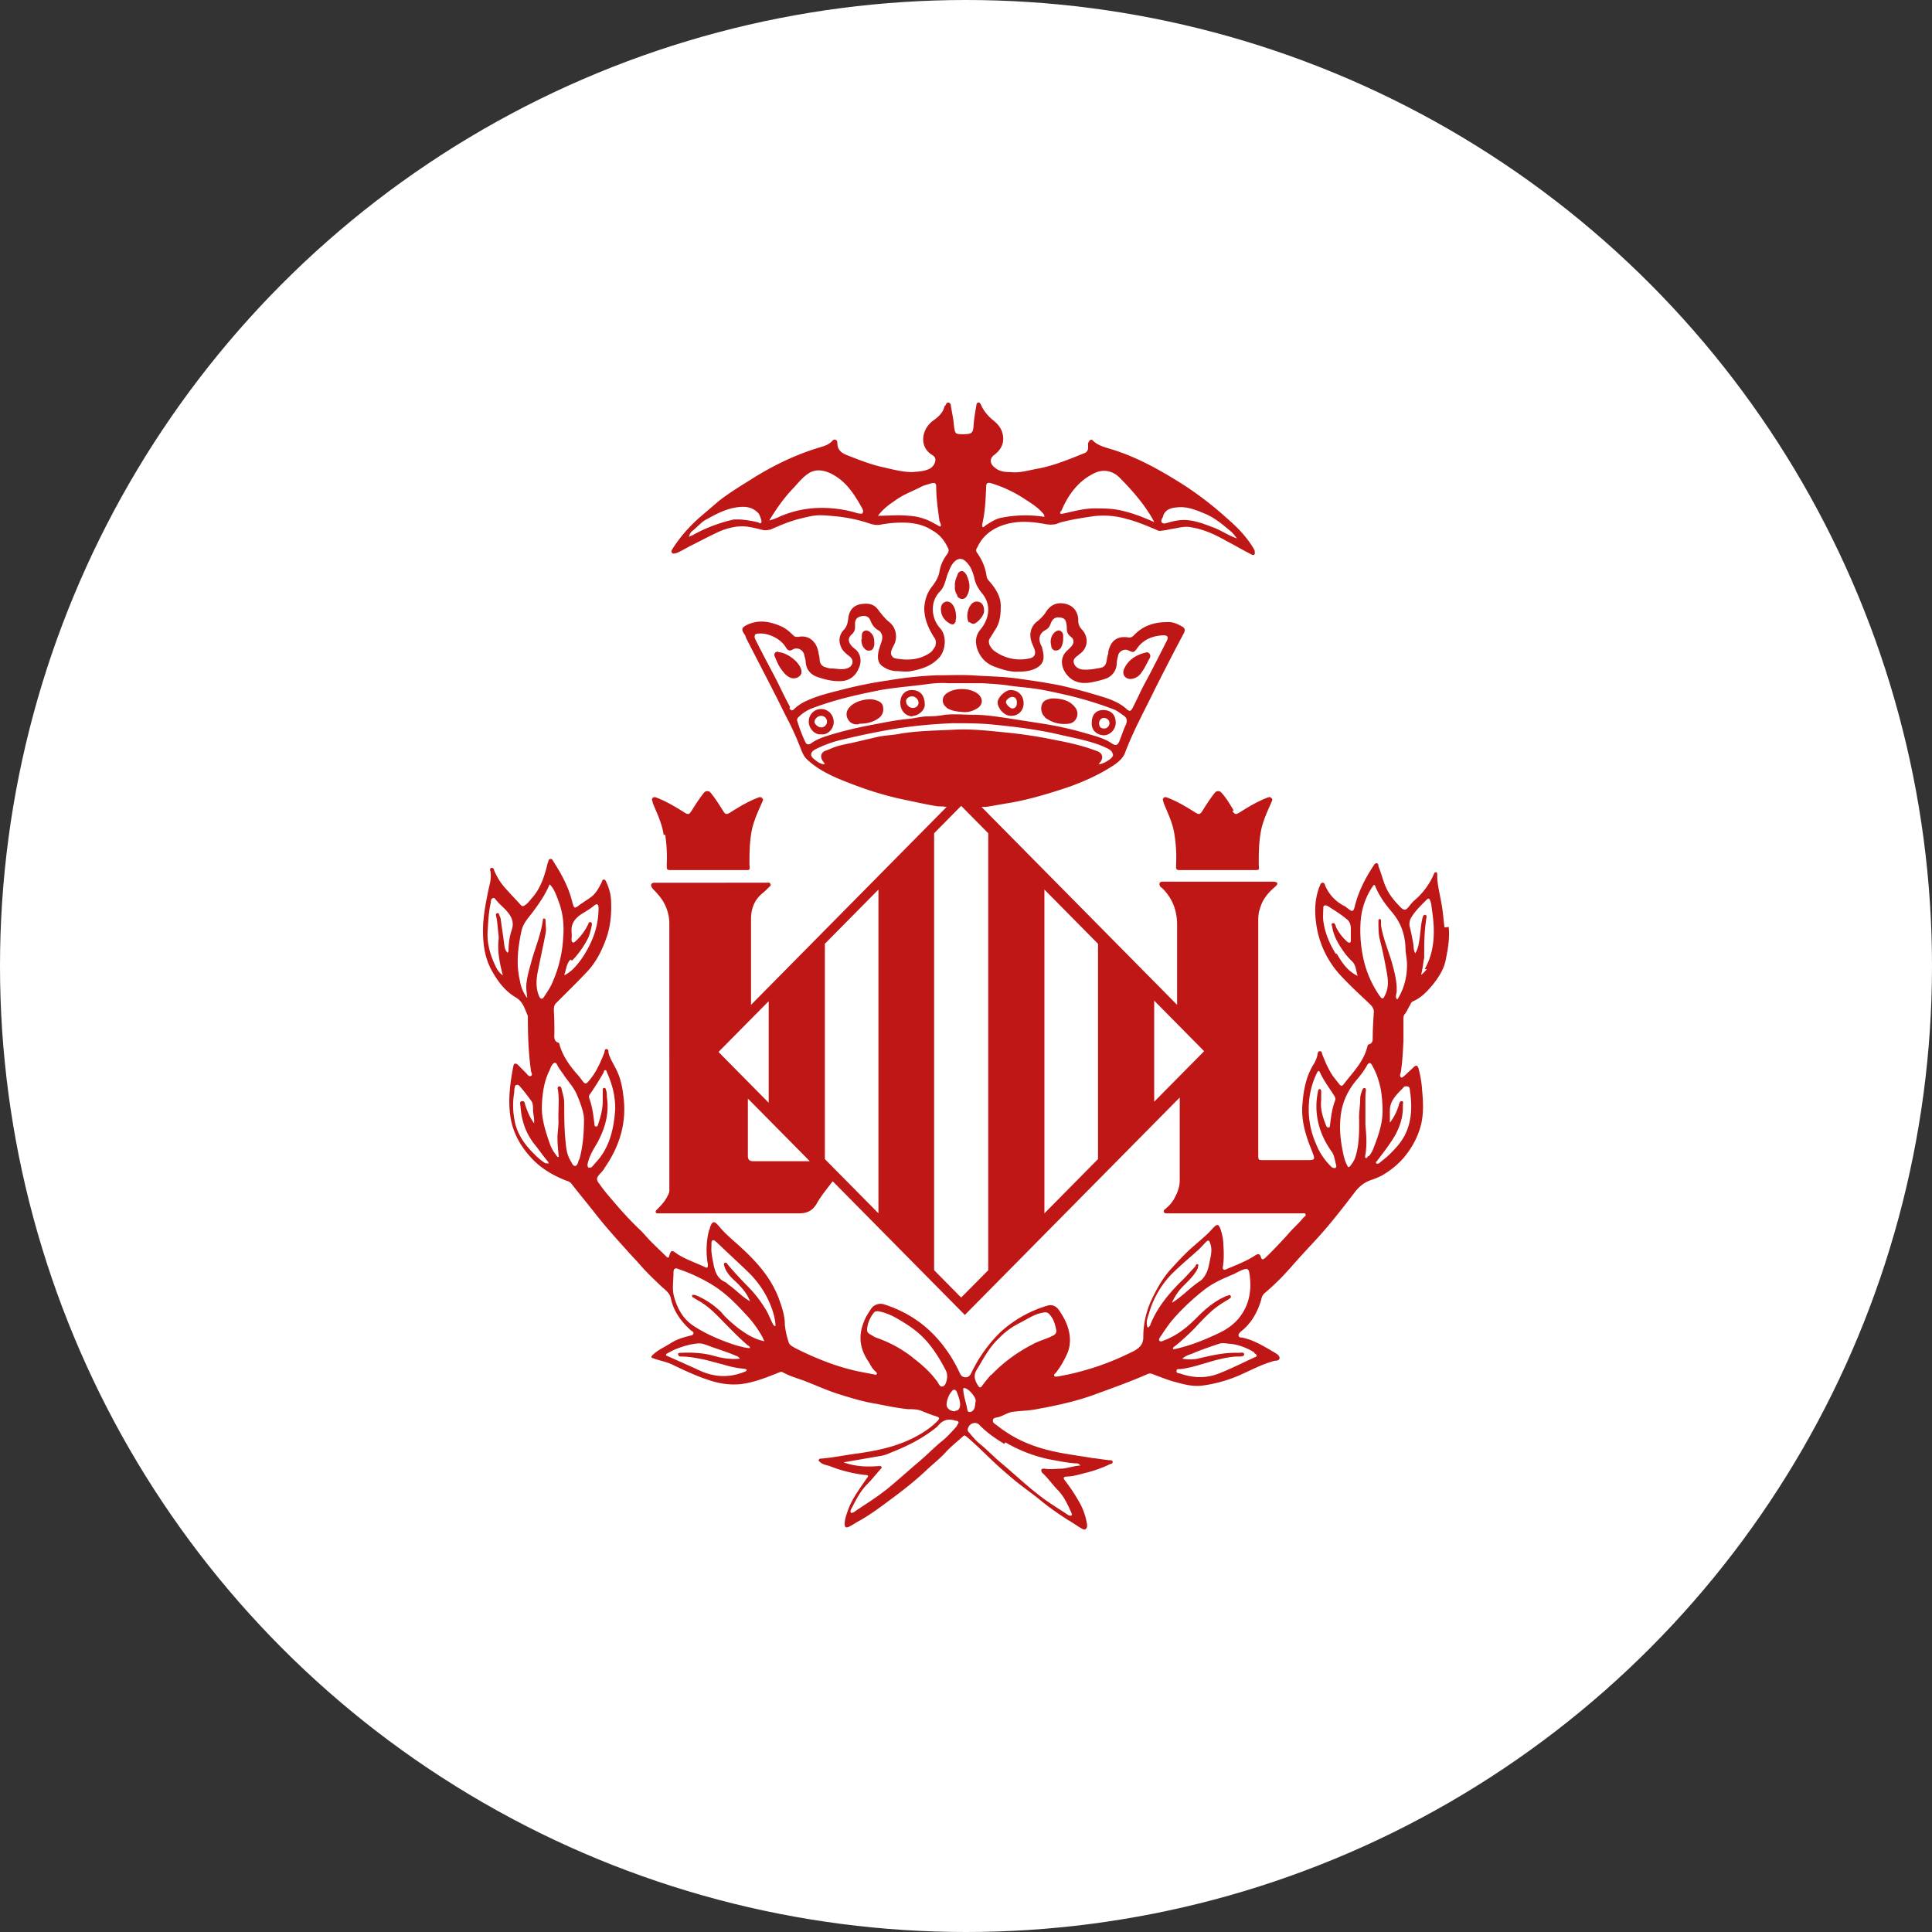 <svg width="96" height="96" viewBox="0 0 96 96" xmlns="http://www.w3.org/2000/svg">
    <rect x="0" y="0" width="96" height="96" fill="#333333" stroke="none"/>
    <g fill="none" fill-rule="evenodd">
        <circle stroke="#FFF" stroke-width="3" fill="#FFF" cx="48" cy="48" r="46.5"/>
        <g fill="#BF1616" fill-rule="nonzero">
            <path d="M71.777 46.085c-.052-.392-.078-.81-.155-1.203-.078-.47-.207-.915-.207-1.386 0-.053 0-.157-.052-.157-.077 0-.103.052-.13.13a3.52 3.52 0 0 1-.904 1.23c-.13.105-.233.235-.336.366-.13.157-.207.183-.362.053-.284-.288-.543-.576-.724-.942-.18-.366-.258-.759-.413-1.125 0-.052 0-.157-.104-.157-.077 0-.103.078-.129.105-.414.627-.75 1.281-.93 1.988-.078.34-.13.34-.388.13-.026 0-.052-.052-.104-.078a2.034 2.034 0 0 1-1.008-1.072c0-.053-.052-.105-.103-.105-.078 0-.104.052-.13.105 0 .052-.051.104-.051.13-.207.576-.233 1.151-.155 1.727a4.702 4.702 0 0 0 1.292 2.72c.44.471.93.916 1.396 1.36.13.131.207.262.181.445-.026.419-.052.837-.052 1.256 0 .13-.026.235-.18.288-.078 0-.078.104-.104.183-.207.732-.724 1.23-1.163 1.805-.052.078-.13.104-.207 0l-.31-.393c-.233-.34-.388-.706-.543-1.098-.026-.053 0-.157-.13-.157-.077 0-.103.104-.103.157-.026.157-.103.34-.18.47-.389.602-.518 1.308-.57 1.989-.077.81.156 1.569.466 2.328.18.47.18.47-.31.47h-2.068c-.285 0-.285 0-.285-.287V45.824c0-.21 0-.445.078-.654.129-.471.387-.785.75-1.099.077-.078.154-.13.103-.21 0-.025-.13-.051-.207-.051h-5.48c-.156 0-.181.104-.13.209 0 .026.052.078.104.104.517.497.75 1.125.75 1.832v3.976l-9.72-9.836h.232c.465-.078.905-.157 1.37-.235.957-.183 1.887-.471 2.818-.785.776-.288 1.525-.628 2.223-1.099.207-.157.388-.314.491-.575.414-1.099.983-2.12 1.5-3.192.465-.915.93-1.83 1.421-2.746.078-.157.052-.262-.103-.34-.233-.131-.465-.236-.75-.21-.62 0-1.189.183-1.628.654-.078.079-.155.131-.285.105-.542-.079-.853.157-.982.68a.94.94 0 0 1-.052.262c-.051.235-.025.523-.362.575-.284.052-.568.105-.853.079-.18 0-.387-.131-.439-.288-.078-.21.052-.314.207-.419l.051-.052c.414-.262.517-.837.104-1.256a.598.598 0 0 1-.155-.418c0-.393-.207-.706-.569-.811-.414-.13-.775 0-1.008.34-.104.183-.259.34-.44.497a.837.837 0 0 0-.362.706c0 .21.078.393.156.576.155.314.077.523-.207.575-.62.131-1.215 0-1.732-.366-.207-.157-.362-.445-.233-.628.104-.157.207-.34.31-.497.207-.34.233-.732.233-1.125 0-.418-.207-.784-.465-1.098-.078-.105-.207-.21-.233-.34a2.563 2.563 0 0 0-.465-1.177c-.078-.105-.078-.184 0-.288.284-.628.801-.968 1.422-1.151.646-.183 1.318-.13 1.99 0 .155.026.31.026.465 0 .104-.026.207-.079.31-.105.518-.13 1.009-.21 1.552-.288a4.078 4.078 0 0 1 1.68.131c.517.131 1.008.34 1.5.55a.303.303 0 0 0 .258.026c.155 0 .31-.053.49-.079.337-.052.647-.157.983-.078.62.104 1.19.366 1.732.68.414.21.802.445 1.215.654.052.026.13.078.181 0 .026-.052 0-.13 0-.183 0-.026-.052-.079-.052-.105-.361-.602-.827-1.072-1.344-1.517a16.742 16.742 0 0 0-2.145-1.648c-1.112-.706-2.275-1.36-3.542-1.753-.336-.104-.698-.183-.956-.444-.078-.079-.156-.027-.207.078-.052.079-.026.183-.026.262 0 .13-.052.235-.181.287-.207.079-.388.157-.595.236-.594.235-1.189.445-1.81.55-.413.078-.826.208-1.266.156-.284 0-.569-.026-.801-.235-.233-.183-.259-.445 0-.628.336-.262.49-.576.413-.994-.051-.288-.232-.523-.465-.706-.258-.21-.491-.471-.62-.785-.026-.052-.078-.131-.13-.105-.077 0-.103.105-.103.157-.052.314-.103.602-.13.916-.025.444-.077.497-.516.497-.388 0-.414 0-.466-.445-.025-.34-.103-.654-.155-.994 0-.052-.026-.105-.103-.13-.052 0-.103 0-.13.078 0 .026-.051.078-.077.104-.077.34-.336.55-.594.733-.57.444-.673 1.308 0 1.7.129.079.155.183.129.314a.551.551 0 0 1-.362.392c-.259.105-.517.105-.776.131-.49 0-.956-.13-1.421-.235-.62-.131-1.215-.367-1.81-.602-.284-.105-.491-.262-.491-.602 0-.183-.155-.235-.259-.104-.206.209-.44.261-.698.34-1.111.34-2.145.837-3.128 1.439-.62.392-1.24.758-1.81 1.203l-1.007.863c-.491.445-.931.942-1.293 1.517-.026.053-.103.131 0 .21.052.052.13 0 .181 0 .284-.105.543-.288.827-.419.466-.235.905-.47 1.37-.68.336-.13.698-.236 1.086-.236.336 0 .698.105 1.034.184.13.026.259 0 .388-.027.465-.209.905-.392 1.396-.523.336-.078.698-.183 1.034-.183.258 0 .517.026.801.052a7.64 7.64 0 0 1 1.706.367c.156.052.336.078.492.052a5.58 5.58 0 0 1 1.137-.105c.543 0 1.034.105 1.474.393.361.209.594.497.775.89.052.104 0 .208-.052.287a1.954 1.954 0 0 0-.387.89c-.052.26-.181.47-.336.68-.259.313-.388.68-.414 1.098 0 .55.207 1.02.491 1.465.103.13.103.288.052.445-.078.13-.155.261-.285.34-.517.34-1.085.366-1.68.261a.28.28 0 0 1-.207-.392c.026-.105.078-.183.13-.288.18-.366.103-.837-.207-1.098-.233-.184-.414-.419-.595-.654-.232-.314-.543-.314-.879-.262-.362.078-.543.314-.594.68-.026.21-.052.419-.233.602-.258.287-.258.628-.078.941.078.131.207.236.337.34.103.079.206.184.18.34-.025.158-.129.236-.284.288-.258.079-.517 0-.775 0-.13 0-.233-.052-.336-.078-.13-.052-.207-.157-.233-.314 0-.105-.026-.235-.052-.34-.077-.602-.491-.942-1.008-.837-.13 0-.18 0-.258-.079-.181-.183-.362-.34-.595-.444-.543-.236-1.06-.34-1.629-.105-.336.157-.387.235-.18.523.051.079.051.157.103.236.44.863.905 1.752 1.344 2.615.233.445.44.89.672 1.335.259.497.491 1.02.698 1.57.078.182.155.34.31.47.543.497 1.215.81 1.887 1.072.983.393 1.965.707 3 .916.516.105 1.059.235 1.602.314.052 0 .258 0 .414.026l-9.72 9.836v-4.264c0-.497.155-.942.568-1.282.13-.105.233-.21.336-.314.052-.052.104-.078.052-.157-.026-.078-.103-.052-.155-.052H32.535c-.18 0-.232.105-.13.261.079.105.182.184.26.288.387.419.594.942.594 1.491V59.14a.446.446 0 0 1-.078.261c-.129.288-.336.497-.542.706-.026.027-.078.079-.052.131 0 .053.077.053.13.053h6.979c.413 0 .672-.131.879-.471.18-.34.543-.785.801-1.125l6.566 6.644L58.62 54.535v4.133c0 .209-.052.392-.13.601-.18.393-.284.55-.594.811-.13.079-.052.21.026.21h6.773c.077 0 .155-.027.18.052.026.078-.051.104-.103.157-.258.314-.543.55-.801.863-.362.392-.724.785-1.112 1.151-.103.078-.155.105-.207-.052-.051-.157-.129-.183-.284-.079-.44.288-.93.471-1.422.68-.155.079-.207 0-.18-.13.051-.34.051-.68.025-1.02 0-.288-.052-.576-.155-.864-.078-.21-.155-.235-.31-.078-.155.157-.285.314-.44.444-.258.236-.543.471-.801.707-.31.287-.62.627-.93.967-.414.471-.699.995-.957 1.544a4.357 4.357 0 0 0-.388 1.805c0 .366-.18.523-.44.68-.775.392-1.602.732-2.455.968-.44.13-.905.235-1.37.314-.052 0-.13.026-.155-.026-.026-.053 0-.105.051-.131.233-.288.414-.602.569-.942.103-.21.155-.445.155-.706 0-.55-.233-1.047-.543-1.491-.129-.183-.31-.288-.543-.236a5.972 5.972 0 0 0-2.378 1.334 7.15 7.15 0 0 0-1.422 1.988c-.077.157-.155.288-.387.236-.104-.026-.156-.105-.207-.21a6.877 6.877 0 0 0-1.06-1.647c-.724-.837-1.629-1.413-2.689-1.753a.572.572 0 0 0-.646.21c-.13.209-.284.418-.362.653-.284.68-.207 1.308.181 1.91.13.183.207.418.414.575.026.026.077.079.026.131-.026.052-.078 0-.13 0-.258-.052-.542-.105-.801-.157-1.086-.235-2.12-.654-3.102-1.15-.13-.08-.284-.132-.336-.315a4.37 4.37 0 0 1-.181-.837c0-.392-.103-.758-.233-1.125-.362-1.098-1.085-1.935-1.913-2.694-.387-.366-.801-.68-1.137-1.099-.233-.261-.31-.261-.44.079 0 .052-.025.104-.051.157a4.05 4.05 0 0 0-.052 1.674c0 .13 0 .21-.155.13-.491-.235-1.008-.392-1.448-.706-.18-.13-.232-.13-.31.131-.026.105-.052.157-.155.053-.259-.262-.517-.497-.776-.76-.206-.208-.387-.444-.594-.627-.491-.47-.957-.994-1.396-1.517a8.495 8.495 0 0 1-.595-.759c-.103-.13-.103-.235 0-.366.104-.13.233-.235.31-.392.724-1.047 1.086-2.198.931-3.48-.052-.444-.13-.915-.336-1.333-.13-.288-.336-.576-.414-.89 0-.078 0-.183-.103-.183s-.077.105-.103.183c-.207.523-.44 1.046-.828 1.465-.077.078-.129.078-.206 0-.104-.13-.207-.288-.336-.419-.362-.418-.698-.889-.853-1.438 0-.026-.026-.105-.052-.105-.259-.078-.207-.314-.207-.497 0-.366 0-.706-.026-1.072 0-.131 0-.262.078-.367.517-.523 1.034-1.02 1.525-1.543.491-.497.801-1.125 1.034-1.805.18-.55.233-1.15.207-1.726 0-.34-.104-.68-.233-.968-.026-.053-.052-.131-.13-.131-.077 0-.077.078-.103.13-.155.315-.31.602-.594.785l-.465.314c-.31.236-.31.236-.414-.157-.181-.706-.517-1.334-.905-1.935-.052-.079-.077-.183-.18-.157-.104 0-.078.13-.13.209-.155.654-.362 1.282-.801 1.753-.104.13-.207.261-.337.34-.077.052-.129.052-.18 0-.233-.262-.466-.497-.698-.759a3.129 3.129 0 0 1-.647-.994c0-.052-.051-.13-.129-.105-.078 0-.078.105-.052.157.052.288 0 .55-.077.837-.13.628-.259 1.256-.285 1.884-.025.81.052 1.596.492 2.328.284.497.646.942 1.137 1.23.362.209.44.575.595.915 0 .916.025 1.805.155 2.72 0 .079.103.21 0 .262-.104.052-.181-.078-.259-.157l-.388-.392c-.129-.105-.206-.079-.232.078-.155.811-.259 1.596-.155 2.407.103.81.465 1.49 1.008 2.093.491.549 1.111.915 1.784 1.177.103.026.206.078.258.157.388.497.801.994 1.19 1.49.49.628 1.033 1.23 1.576 1.832.207.235.414.444.62.68.337.392.724.759 1.112 1.125.181.157.388.314.44.575.129.628.517 1.151.982 1.57.052.052.18.078.13.183-.027.078-.13.078-.208.104-.336.079-.646.184-.93.367-.285.183-.595.314-.853.549-.13.13-.13.157.051.21.285.104.595.156.88.287.646.314 1.318.628 2.016.837.543.157 1.085.21 1.654.105.543-.105 1.086-.314 1.603-.523.077-.027.155-.079.233-.027.336.184.697.288 1.06.419.542.21 1.06.445 1.602.628.672.209 1.319.418 2.016.523.518.105 1.035.21 1.552.262.206 0 .439 0 .646.078.258.105.517.21.775.288.155.052.13.104.052.209-.388.392-.853.68-1.344.916-.827.392-1.706.575-2.611.706-.62.078-1.241.21-1.861.261-.052 0-.078 0-.104.079 0 .052.026.052.052.078.13.131.31.157.491.21a6.944 6.944 0 0 0 1.758.444c.052 0 .13 0 .155.053 0 .052-.052.078-.078.13-.336.497-.697.968-.904 1.518-.078.235-.181.47-.181.732 0 .183.077.21.232.13.207-.104.388-.235.595-.34.62-.365 1.19-.81 1.758-1.229.517-.392 1.034-.81 1.5-1.255.31-.288.645-.55.93-.863.258-.288.569-.524.853-.785.077-.079.103-.053.18 0 .44.366.854.785 1.268 1.177.387.366.775.706 1.189 1.046.387.314.801.602 1.189.916.44.366.93.706 1.422 1.02.232.13.44.288.672.419.051.026.129.078.207 0 .051-.053.051-.105.051-.184a3.201 3.201 0 0 0-.413-1.177 9.177 9.177 0 0 0-.698-1.046c-.078-.105-.078-.157.077-.183.285 0 .569-.079.853-.157a6.322 6.322 0 0 0 1.345-.471c.051 0 .129-.052.103-.105 0-.078-.078-.078-.155-.078-.285-.026-.543-.079-.827-.105-.75-.13-1.474-.209-2.198-.392-.956-.236-1.81-.628-2.559-1.23-.103-.078-.233-.13-.207-.261 0-.13.181-.13.285-.157.258-.079.465-.236.723-.262.388-.052.776-.052 1.164-.13 1.008-.184 1.99-.393 2.973-.76.853-.313 1.732-.627 2.559-.993a.282.282 0 0 1 .207 0c.336.13.672.261 1.008.366.49.13.982.288 1.525.21a6.954 6.954 0 0 0 1.784-.498c.594-.261 1.163-.575 1.783-.732.078 0 .207 0 .233-.13 0-.105-.103-.184-.18-.236-.544-.314-1.06-.654-1.681-.785-.078 0-.155 0-.181-.105 0-.078.052-.13.103-.183.543-.418.853-.994 1.034-1.622a.486.486 0 0 1 .181-.314c.181-.156.362-.313.517-.47.285-.262.543-.55.802-.837.387-.445.801-.89 1.215-1.335.698-.758 1.344-1.595 1.964-2.406.233-.288.491-.471.827-.576.156-.052.337-.13.492-.209.49-.288.93-.654 1.266-1.125.31-.418.543-.89.672-1.412.13-.55.104-1.125.052-1.674a5.415 5.415 0 0 0-.18-1.1c-.053-.156-.104-.182-.233-.078-.13.131-.285.262-.414.393-.078.052-.155.157-.207.13-.103-.052-.052-.183-.026-.261.078-.523.104-1.02.13-1.543v-1.073c0-.104 0-.21.077-.288.103-.13.155-.287.259-.444.025-.079.077-.157.155-.183.413-.184.698-.497.982-.837.31-.393.569-.811.646-1.308.104-.497.181-1.02.13-1.544l-.207.026zM57.79 25.655c.104-.34.388-.418.698-.444.466-.053.88.104 1.319.288.543.209.956.575 1.396.941.103.105.18.21.258.314-.388-.13-.724-.366-1.111-.523-.491-.183-.983-.392-1.526-.392-.258 0-.517.052-.775.13-.103.027-.233.079-.31 0-.078-.078 0-.209.051-.287v-.027zm-5.066-.235c.336-.81.827-1.491 1.602-1.883.44-.236.931-.183 1.319.209.62.628 1.189 1.282 1.628 2.04 0 .026.052.079.078.157-.646-.288-1.267-.523-1.913-.628-.336-.052-.698-.052-1.06-.052-.543 0-1.06.157-1.577.262-.155.026-.129-.026-.103-.131l.026.026zm-3.93.68c.155-.628.181-1.255.207-1.91 0-.156.052-.235.233-.183.62.184 1.215.471 1.758.838.284.183.568.366.801.627.052.053.103.105.103.21a6.063 6.063 0 0 0-2.171.052c-.259.052-.491.21-.698.34-.052.026-.103.078-.13.105-.025 0-.077.026-.077 0-.026 0 0-.053 0-.079h-.026zm-11.064-.13a5.62 5.62 0 0 0-.956-.158h-.31a7.763 7.763 0 0 0-1.965.733c-.078.052-.155.078-.259.13.026-.235.207-.313.31-.418.182-.157.362-.366.595-.47.465-.262.93-.498 1.448-.576.362-.053.724-.053 1.034.235.13.105.155.262.207.419.025.104-.026.157-.13.13l.026-.026zm5.119-.445s-.233 0-.336-.053a6.113 6.113 0 0 0-1.707-.235c-.723 0-1.447.157-2.093.445-.156.078-.31.13-.492.183.336-.55.698-1.073 1.112-1.517.258-.262.465-.55.75-.76.362-.287.75-.26 1.163-.078.724.34 1.137.942 1.525 1.622.052.105.181.262.078.367v.026zm3.877.654s-.18-.105-.284-.157a2.772 2.772 0 0 0-1.293-.393c-.49-.052-.982 0-1.525 0 .259-.34.543-.549.853-.758.388-.288.828-.445 1.241-.654.181-.105.414-.157.595-.21.129-.026.206 0 .206.157 0 .55.078 1.125.156 1.675 0 .104.155.261.025.34h.026zm-11.012 26.08 2.482-2.511v5.048l-2.482-2.511v-.026zm3.024 5.44h-1.318c-.181 0-.259-.078-.259-.26v-2.852l1.035 1.046 2.042 2.067h-1.5zm.517-22.574c-.232-.419-.44-.863-.646-1.282-.336-.654-.698-1.308-1.034-1.988-.026-.052-.077-.13-.077-.21 0-.078 0-.13.129-.156.491-.079 1.163.235 1.422.68.077.13.18.21.336.105.232-.131.49 0 .568.235l.078.314c0 .392.207.68.569.81.387.132.775.236 1.215.21.413-.026.698-.261.853-.628.129-.287.129-.575-.052-.837-.078-.104-.18-.157-.284-.261-.207-.236-.207-.419 0-.602a.463.463 0 0 0 .155-.34v-.183c0-.183.077-.314.284-.366.233-.053.414 0 .491.235.078.183.181.34.362.445.207.104.259.34.181.575-.077.236-.18.471-.18.759 0 .21.077.366.232.47.18.131.388.21.62.236.259 0 .543.052.802 0 .543-.105 1.034-.261 1.421-.706.259-.314.388-1.02 0-1.439-.439-.497-.49-1.308 0-1.805.259-.261.285-.628.414-.942.103-.235.181-.47.414-.627.18-.105.336-.053.465.078.233.21.336.497.414.785.051.288.18.523.362.758.517.576.387 1.308-.052 1.832-.233.287-.259.575-.181.889.155.523.491.837.982.994.362.13.724.235 1.086.21.31 0 .543-.027.801-.132.466-.209.517-.523.388-.994 0-.104-.077-.183-.103-.287-.104-.262 0-.523.258-.654.155-.079.207-.183.259-.314.103-.288.284-.366.568-.288.207.052.207.262.233.419 0 .209 0 .366.207.523.18.13.155.34 0 .497l-.155.157c-.44.366-.336.915 0 1.282.284.313.646.392 1.06.34a5.07 5.07 0 0 0 .853-.21.825.825 0 0 0 .517-.732c0-.157.051-.314.077-.445.078-.21.336-.314.517-.21.233.106.259.106.414-.104.31-.444.775-.628 1.292-.654.233 0 .285.079.181.288-.362.706-.723 1.439-1.111 2.145-.207.392-.388.811-.595 1.203-.077.131-.129.157-.258.053-.336-.314-.776-.497-1.215-.628a28.85 28.85 0 0 0-2.017-.55c-.75-.156-1.499-.261-2.249-.366-.75-.104-1.499-.104-2.249-.157-.568-.026-1.137 0-1.732 0a19.06 19.06 0 0 0-2.455.262c-.75.105-1.5.262-2.224.445-.594.157-1.189.287-1.758.549a2.12 2.12 0 0 0-.646.419c-.103.104-.155.078-.232-.027l.025-.078zm.75 1.726a8.223 8.223 0 0 1-.388-1.02c-.051-.13.078-.21.155-.288.156-.13.31-.235.492-.313 1.137-.445 2.3-.707 3.49-.942.75-.131 1.499-.183 2.274-.288.362-.052.75-.078 1.086-.052h1.655c.49.026.956.052 1.447.13.388.053.776.079 1.138.131.568.079 1.137.21 1.706.34.775.184 1.55.419 2.3.707.181.078.337.209.492.314.155.104.155.261.103.418-.13.262-.207.523-.31.785-.104.261-.181.314-.414.157-.388-.262-.853-.366-1.292-.497a17.257 17.257 0 0 0-1.94-.445l-2.015-.314c-.543-.078-1.06-.157-1.603-.157-.466 0-.93-.052-1.422 0a4.705 4.705 0 0 1-.853.079c-.336 0-.672.104-1.008.13-.595.053-1.19.184-1.758.288-.698.131-1.37.288-2.068.497-.336.105-.672.21-.957.419-.155.104-.258.052-.31-.079zm4.73-.392c-.413.078-.826.078-1.24.183l-1.008.236c-.336.078-.672.13-.983.235-.155.052-.31.13-.465.183-.258.079-.31.34-.13.55 0 .026.053.052.078.104-.103.052-.155 0-.232-.026-.13-.052-.207-.13-.31-.21-.207-.156-.181-.34.051-.47.414-.21.827-.366 1.267-.471.543-.13 1.112-.262 1.654-.366.647-.131 1.267-.236 1.913-.314a26.15 26.15 0 0 1 2.017-.157c.698 0 1.396 0 2.094.078 1.06.105 2.094.236 3.128.471.775.183 1.576.314 2.3.628.155.078.336.13.414.314 0 .052.052.078 0 .157-.078.157-.491.392-.698.392.052-.052.077-.104.103-.13.155-.21.078-.445-.18-.524-.673-.261-1.37-.418-2.069-.55a23.192 23.192 0 0 0-2.352-.365c-.827-.079-1.655-.183-2.508-.157-.956.052-1.913.052-2.87.209h.027zm-1.085 23.83-2.663-2.694V46.896l2.663-2.694V60.29zm5.455 2.826-1.345 1.36-1.344-1.36V41.403l1.344-1.36 1.345 1.36v21.738-.026zm5.454-5.52-2.663 2.695V44.202l2.663 2.694v10.7zm2.792-2.825v-5.049l2.482 2.512-2.482 2.51v.027zm-31.926-8.554a3.156 3.156 0 0 0-.155.968c0 .052 0 .105-.052.157-.155-.157-.155-.366-.18-.55l-.156-1.098c0-.078-.051-.157-.077-.235 0-.053-.052-.105-.104-.079-.051 0-.077.079-.051.13.077.315.077.655.129.995v.157c-.078.602.052 1.203.207 1.805-.233-.157-.336-.393-.44-.628-.232-.523-.362-1.073-.31-1.648.026-.47.052-.916.155-1.36 0-.079 0-.183.13-.21.077 0 .103.079.155.131.129.157.284.288.439.445.259.288.465.575.31 1.02zm2.999 1.517c.31-.314.569-.68.775-1.072.104-.21.156-.445.207-.68 0-.053.026-.131-.051-.157-.078-.026-.104.026-.13.104a2.812 2.812 0 0 1-.62.837c-.052.027-.078.105-.155.053-.052-.026-.052-.105-.052-.157.026-.157 0-.314 0-.445 0-.34.181-.575.44-.758.232-.157.49-.288.698-.471.129-.105.206-.053.206.13 0 .602-.129 1.178-.387 1.727-.233.497-.517.942-.88 1.308-.103.105-.258.21-.387.288h-.052c.104-.262.104-.55.31-.759l.078.052zm-2.197 1.831h-.052a1.868 1.868 0 0 1-.336-.81c-.207-.838-.104-1.675.077-2.512.078-.34.285-.575.492-.837.336-.444.672-.915.904-1.465.233.236.336.55.44.837.232.602.284 1.204.232 1.832a6.349 6.349 0 0 1-.517 2.17c-.103.262-.284.524-.439.76-.078.13-.181.104-.233-.027-.155-.34-.155-.706-.103-1.072.13-.68.284-1.36.414-2.04.051-.21 0-.42 0-.655 0-.052 0-.104-.078-.104-.052 0-.052.052-.052.078-.103.759-.413 1.439-.594 2.145-.104.366-.207.733-.233 1.125 0 .21.026.392.052.602l.026-.027zm1.008 8.24h-.13a2.798 2.798 0 0 1-.516-.418c-.518-.497-.931-1.073-1.035-1.805a3.705 3.705 0 0 1 0-1.308c0-.078 0-.157.026-.235 0-.131.13-.184.233-.079.207.236.414.497.595.759.077.104.077.261.077.418 0 .21.078.419.052.68-.207-.287-.31-.549-.414-.837-.052-.104-.026-.287-.18-.261-.156 0-.078.183-.078.287.051.68.258 1.308.698 1.858.232.287.44.601.672.863 0 .026.051.078 0 .105v-.027zm1.525-.183s-.052.314-.181.314c-.13 0-.155-.157-.233-.261-.155-.262-.206-.55-.232-.837-.078-.68-.078-1.36-.078-2.04 0-.236-.077-.445-.13-.68 0-.053-.05-.158-.128-.132-.078 0-.078.105-.052.183.078.524 0 1.047.026 1.544 0 .288-.052.55-.052.837 0 .261.026.523.052.81 0 .053.026.105 0 .132-.052 0-.078-.027-.104-.079a1.982 1.982 0 0 1-.336-.602c-.206-.601-.413-1.229-.387-1.883.025-.575.103-1.177.361-1.7.052-.105.078-.21.13-.288.103-.157.207-.183.284 0 .078.157.207.314.31.47.207.315.491.602.647.969.206.47.361.941.361 1.23 0 .862-.077 1.438-.232 2.013h-.026zm.465.393s-.051-.105-.026-.183c.078-.367.259-.68.466-1.02.388-.707.62-1.465.49-2.303 0-.13 0-.235-.05-.366 0-.052-.052-.104-.104-.078-.052 0-.052.078-.052.104v.55c0 .392-.103.784-.233 1.15 0 .053-.051.132-.103.105-.077 0-.077-.078-.077-.13-.052-.419-.104-.864-.259-1.282a.205.205 0 0 1 .052-.21c.232-.34.465-.706.672-1.072 0-.052.026-.105.077-.105.052 0 .078.079.078.105.258.575.414 1.151.414 1.805-.052.837-.207 1.648-.698 2.354-.13.183-.285.34-.414.497-.052.053-.103.105-.181.079h-.052zm7.704 10.175c-.75.288-1.474.236-2.197-.104a94.168 94.168 0 0 0-1.577-.706c-.13-.053-.026-.105 0-.131.155-.079.336-.183.49-.236.337-.13.699-.235 1.087-.261.155 0 .284.052.439.104.465.183.956.314 1.422.524.051 0 .103.052.18.13-.49.053-.93-.026-1.37-.157-.516-.13-1.033-.157-1.576-.13-.052 0-.155 0-.13.078 0 .079.078.105.13.105.413 0 .801.078 1.189.157.31.078.594.157.905.235.336.105.672.183 1.008.21.052 0 .13.025.18.052-.025.104-.128.104-.18.13zm-2.482-3.714s.207.13.31.183c.362.21.672.497.957.785.465.47.93.968 1.447 1.412.052.027.104.053.104.131-.233 0-.44-.078-.672-.13-.724-.236-1.422-.524-2.042-.916-.57-.34-.88-.863-1.06-1.517-.104-.393-.026-.785-.026-1.178 0-.209.077-.261.258-.183a8.546 8.546 0 0 1 1.5.68c.698.393 1.266.942 1.81 1.544.335.34.62.732.852 1.15.026.053.052.132.104.21-.543-.105-.957-.392-1.345-.68-.284-.235-.568-.47-.8-.759a4.009 4.009 0 0 0-1.242-.837c-.026 0-.051-.026-.077-.026h-.13c-.025.052 0 .105.052.13zm4.085 1.439s-.078-.053-.104-.079c-.155-.288-.258-.601-.44-.863a5.695 5.695 0 0 0-.775-.994 22.22 22.22 0 0 1-1.06-1.151c-.026-.052-.077-.105-.129-.079-.077.027-.052.105-.026.184.104.34.362.575.62.81.26.262.518.55.647.916-.414-.235-.698-.575-1.086-.837a.464.464 0 0 0-.18-.13c-.363-.184-.466-.498-.544-.864-.051-.288-.129-.576-.103-.89v-.156c0-.053 0-.131.077-.157.078 0 .104.052.156.078.517.497 1.034.968 1.55 1.465.492.47.88 1.02 1.138 1.648.13.314.233.654.259.994 0 .052 0 .105-.026.105h.026zm6.824 1.543a6.122 6.122 0 0 0-1.758-.968.805.805 0 0 1-.258-.13c-.259-.131-.285-.184-.233-.472a1.53 1.53 0 0 1 .31-.653c.052-.079.13-.079.233-.079.414.079.776.262 1.112.47.44.262.853.55 1.215.943.362.392.646.837.904 1.308.078.156.181.287.181.497v.078c-.025.183-.077.419-.232.445-.155.026-.207-.21-.31-.314-.31-.419-.724-.785-1.138-1.099l-.026-.026zm2.172 3.427c-.259.288-.517.575-.828.81-.336.288-.646.602-.982.89-.465.392-.93.811-1.396 1.203-.569.497-1.215.89-1.835 1.308 0 0-.052.053-.078.053-.051 0-.103.078-.129 0-.052-.053 0-.105 0-.131.233-.445.44-.89.801-1.256.233-.235.44-.497.672-.758.026-.027.078-.079.052-.105-.026-.052-.077-.052-.13-.052-.594.052-1.188.026-1.757-.183.595-.105 1.215-.21 1.81-.314.206-.026.387-.105.568-.183.802-.314 1.577-.707 2.25-1.256l.051-.052c.233-.288.517-.393.879-.262.052 0 .13 0 .155.079 0 .052-.052.104-.077.156l-.026.053zm-.078-.759c-.233 0-.44-.157-.413-.366.025-.235.103-.445.258-.628.078-.104.155-.104.233 0 .077.183.18.471.18.654 0 .183-.077.314-.232.314l-.026.026zm.62-.052c-.051-.34-.18-.654-.206-.994 0-.052-.026-.105.051-.105.207 0 .57.445.57.628-.053.21 0 .445-.234.55-.103.025-.155 0-.18-.08zm1.888 1.596a7.19 7.19 0 0 0 2.145.837c.44.078.905.183 1.37.209.078 0 .13 0 .207.105-.336.026-.62.13-.905.156-.284 0-.594.053-.879 0-.051 0-.129 0-.155.053 0 .052 0 .104.052.157.284.261.491.575.776.863.31.314.49.732.672 1.125 0 .052.051.078 0 .13-.052.027-.078 0-.13 0-.31-.209-.646-.418-.956-.627-.853-.576-1.577-1.282-2.352-1.936-.388-.314-.724-.68-1.112-.994-.207-.157-.388-.392-.569-.602-.103-.104.026-.366.207-.418.155-.052.284 0 .362.104.362.367.775.654 1.215.916l.052-.078zm-.724-3.349c-.155.183-.31.366-.44.55-.077.104-.129.078-.18 0-.182-.262-.26-.524-.078-.811.336-.55.62-1.125 1.111-1.57a3.65 3.65 0 0 1 1.034-.758c.362-.184.698-.419 1.086-.497.259-.053.31-.027.466.183.155.209.206.444.258.706 0 .13-.078.21-.207.261-.31.157-.646.236-.93.393-.776.392-1.5.915-2.094 1.543h-.026zm7.78-2.38c-.077-.236 0-.445.078-.68a4.652 4.652 0 0 1 1.086-1.91c.414-.418.853-.785 1.293-1.177.155-.13.284-.288.44-.445.128-.13.18-.104.232.079.077.235.052.47 0 .706-.052.235-.078.47-.181.706-.103.21-.207.367-.388.471-.465.314-.827.733-1.344 1.046.155-.34.336-.601.569-.837.232-.235.49-.47.672-.784 0-.027.051-.079.051-.105 0-.078.052-.157 0-.183-.077-.052-.103.052-.129.105-.258.261-.491.549-.75.784-.594.602-1.111 1.23-1.447 2.015-.026.078-.052.183-.155.235l-.026-.026zm5.326 1.308s.104.052.104.104c0 .079-.078.079-.13.105-.568.262-1.137.55-1.732.785-.646.261-1.318.235-1.964 0-.078 0-.181-.026-.155-.131 0-.105.103-.079.18-.079.647-.078 1.241-.313 1.862-.47.336-.079.672-.157 1.034-.157.103 0 .284 0 .284-.105 0-.13-.18-.078-.284-.078-.698-.027-1.344.13-2.017.287a1.93 1.93 0 0 1-.775 0c.207-.183.44-.209.646-.314.388-.157.776-.287 1.163-.418.207-.079.44 0 .62 0 .415.052.802.21 1.138.418l.026.053zm-.801-1.727c-.31.366-.698.602-1.112.785-.672.314-1.344.576-2.068.732h-.077c0-.078.025-.104.077-.13.362-.288.698-.602 1.034-.942.259-.288.517-.55.802-.811.232-.21.517-.392.775-.55 0 0 .026 0 .052-.025.051-.053.18-.079.13-.184-.053-.104-.13 0-.208 0-.568.236-1.034.628-1.473 1.073-.466.47-.983.89-1.603 1.125-.078.026-.181.104-.259.026-.051-.079.026-.157.078-.236.207-.313.414-.627.672-.915a11.15 11.15 0 0 1 1.525-1.413c.44-.34.957-.549 1.448-.758.155-.079.284-.157.44-.21.206-.078.284-.026.31.184.129.837 0 1.595-.543 2.25zm4.782-7.481s-.103 0-.155-.052a3.22 3.22 0 0 1-.775-1.151 4.27 4.27 0 0 1-.362-1.7c0-.655.129-1.256.413-1.832.052-.104.104-.13.155 0 .181.393.44.733.673 1.099.051.078.103.157.077.261-.155.393-.207.811-.258 1.23 0 .052 0 .13-.078.13s-.103-.052-.13-.13c-.154-.393-.284-.785-.232-1.23v-.418c0-.052 0-.13-.077-.13-.052 0-.078.051-.078.104a3.552 3.552 0 0 0 .052 1.726c.129.471.362.916.646 1.308.13.21.13.419.207.654 0 .052 0 .105-.052.13h-.026zm.052-10.647c-.31-.497-.543-1.046-.62-1.648-.026-.209 0-.418 0-.627 0-.131.077-.157.206-.105.336.21.672.418.983.68.155.13.18.314.18.47v.55c0 .052 0 .105-.051.131a.196.196 0 0 1-.13-.052c-.232-.21-.439-.471-.568-.759 0 0 0-.052-.026-.078-.026-.053-.052-.105-.13-.079-.077.026-.05.079-.025.157.078.523.362.968.672 1.386.103.131.207.236.31.34.207.184.207.498.285.733-.492-.235-.776-.654-1.034-1.099h-.052zm1.603 10.045s-.052.131-.104.105c-.051-.026-.051-.105-.026-.157.078-.497.052-.968 0-1.465v-1.308c0-.13 0-.288.026-.418 0-.053 0-.105-.051-.131-.078 0-.104.026-.13.104-.051.131-.103.288-.103.419 0 .366-.078.759-.052 1.072 0 .628 0 1.23-.18 1.805-.052.183-.156.34-.285.497-.078.079-.104 0-.13-.052-.129-.235-.18-.497-.232-.759-.103-.523-.155-1.046-.103-1.569.051-.706.31-1.308.75-1.857.206-.236.387-.471.542-.733.104-.209.207-.235.31 0 .207.366.336.785.414 1.204.052.34.077.68.077 1.02 0 .575-.18 1.125-.387 1.674-.078.21-.155.418-.31.575l-.026-.026zm1.835-3.453s.207-.052.233.105c.129.81.129 1.622-.259 2.354-.232.419-.543.733-.879 1.047l-.387.313c-.026 0-.078.053-.13 0-.051-.052 0-.078.026-.104.233-.314.465-.602.672-.916.388-.55.647-1.177.62-1.857 0-.078.052-.21-.051-.21s-.13.105-.155.21a2.72 2.72 0 0 1-.44.863v-.601c0-.55.414-.864.724-1.204h.026zm-.414-4.342c-.077-.157 0-.262 0-.366.026-.497-.103-.968-.232-1.439-.181-.628-.44-1.203-.543-1.857v-.21c0-.052 0-.104-.078-.104-.051 0-.051.078-.051.104 0 .288 0 .576.051.838.155.601.285 1.229.388 1.857.052.314.052.654-.103.968-.104.235-.155.235-.31 0a5.226 5.226 0 0 1-.724-1.596 6.485 6.485 0 0 1-.181-2.119 3.53 3.53 0 0 1 .594-1.674c.052-.078.104-.105.13 0 .206.497.517.916.853 1.308.413.497.62 1.072.646 1.726 0 .288.077.576.077.864 0 .575-.129 1.15-.465 1.7h-.052zm1.5-1.491s-.155.21-.285.288c.078-.288.104-.576.156-.864v-.392c0-.523.025-1.02.103-1.543 0-.053.052-.157-.052-.183-.103 0-.103.078-.129.13-.103.393-.103.811-.181 1.23a1.526 1.526 0 0 1-.18.55c-.104-.158-.078-.315-.104-.472-.052-.287-.104-.575-.181-.863a.665.665 0 0 1 .051-.392c.207-.367.517-.654.802-.942.077-.079.13-.052.155.026.077.157.077.314.103.497.155 1.02.155 2.014-.362 2.93h.104z"/>
            <path d="M38.662 32.378c-.155 0-.233.131-.155.262.077.183.155.392.284.575.13.183.284.393.517.471.233.079.517-.078.517-.288v-.052c-.052-.445-.75-.942-1.163-.942v-.026zM56.189 33.738a.69.69 0 0 0 .543-.34c.155-.209.258-.444.387-.68a.198.198 0 0 0 0-.235c-.051-.079-.129-.079-.206-.052-.44.104-.828.34-1.035.758-.155.288 0 .55.31.55zM47.555 29.605c.129.21.387.21.49 0 .207-.366.13-.706-.025-1.046-.052-.078-.104-.157-.207-.183a.227.227 0 0 0-.233.183c-.077.183-.155.366-.129.576-.026.157.026.313.13.47h-.026zM48.175 30.913s.13.105.233.079c.206-.079.517-.445.49-.654 0-.262-.128-.445-.361-.445-.052 0-.104 0-.181.052-.259.157-.388.733-.207.995l.026-.027zM47.477 30.835s.052-.157.026-.236c0-.183-.052-.366-.13-.497-.077-.13-.206-.235-.361-.209-.181.052-.259.183-.259.366 0 .314.155.55.414.707.18.104.258.078.336-.131h-.026zM42.798 31.75s0 .236.078.367c.077.13.18.235.336.209.155 0 .206-.157.232-.288 0-.157 0-.288-.051-.418-.078-.183-.259-.314-.388-.288-.207.052-.181.235-.181.392v.053l-.026-.027zM52.44 32.326a.312.312 0 0 0 .31-.21.813.813 0 0 0 .078-.34v-.209a.25.25 0 0 0-.18-.235c-.104-.026-.208.052-.285.13a.646.646 0 0 0-.13.602c0 .131.078.262.233.262h-.026zM47.012 35.151c.258.183.543.21.93.235.181 0 .414-.052.647-.209.232-.157.258-.418.077-.628-.362-.392-1.267-.418-1.68-.052a.408.408 0 0 0 .052.654h-.026zM51.923 35.648c.336.262.75.366 1.164.314.387-.026.594-.497.336-.81-.259-.341-.62-.42-1.009-.446h-.18c-.181.053-.388.079-.466.314-.077.21 0 .497.155.602v.026zM42.695 35.962c.387 0 .698-.079.982-.288a.527.527 0 0 0 .207-.497c0-.183-.13-.314-.31-.366-.388-.157-1.06 0-1.345.314-.18.183-.207.392-.103.602.13.235.336.287.543.261l.026-.026zM50.243 35.57c.362 0 .62-.262.62-.628s-.258-.654-.646-.654c-.258 0-.62.34-.646.601 0 .314.336.68.646.68h.026zm.052-.942c.155 0 .232.105.232.288s-.077.287-.232.287c-.104 0-.31-.209-.31-.314 0-.104.18-.261.31-.261zM54.844 36.537c.31 0 .595-.287.595-.627 0-.393-.233-.628-.62-.628-.362 0-.57.235-.57.628-.025.444.337.627.621.627h-.026zm0-.863c.156 0 .285.105.285.262 0 .13-.13.288-.285.261-.155 0-.232-.104-.232-.261 0-.131.103-.262.232-.262zM45.357 35.57c.285 0 .595-.288.595-.55 0-.47-.233-.732-.646-.732-.337 0-.57.261-.57.628 0 .392.26.68.621.68v-.026zm-.026-.968c.155 0 .31.157.31.314s-.129.261-.284.261a.344.344 0 0 1-.336-.34c0-.13.155-.235.285-.235h.025zM40.807 36.485c.31.052.62-.261.62-.602 0-.366-.283-.653-.62-.653a.616.616 0 0 0-.62.627c0 .367.336.68.62.628zm0-.915c.156 0 .285.13.285.287 0 .157-.13.288-.285.288-.129 0-.31-.13-.336-.262 0-.156.156-.313.336-.313zM33.052 41.481c.078.497.104.994.078 1.491 0 .236 0 .262.207.262H37.033c.233 0 .233 0 .207-.262 0-.497 0-.994.078-1.49.077-.576.31-1.073.542-1.596.026-.079.104-.157 0-.236-.077-.078-.155-.026-.232 0-.466.183-.905.445-1.319.707-.206.13-.258.13-.387-.079-.181-.288-.362-.575-.57-.837-.077-.105-.128-.13-.206-.13-.077 0-.13.025-.207.13-.206.262-.387.55-.568.837-.13.21-.181.21-.388.079-.414-.262-.853-.524-1.319-.707-.077-.026-.155-.078-.232 0-.078.079 0 .157 0 .236.207.523.465 1.02.543 1.595h.077zM61.307 40.278c-.18-.288-.336-.575-.569-.837-.077-.105-.129-.13-.206-.13-.078 0-.13.025-.207.13-.207.262-.388.55-.569.837-.13.21-.18.21-.388.079-.413-.262-.853-.524-1.318-.707-.078-.026-.155-.078-.233 0-.077.079 0 .157 0 .236.207.523.466 1.02.543 1.595.078.497.104.994.078 1.491 0 .236 0 .262.207.262H62.34c.233 0 .233 0 .207-.262 0-.497 0-.994.078-1.49.077-.576.31-1.073.542-1.596.026-.079.104-.157 0-.236-.077-.078-.155-.026-.232 0-.466.183-.905.445-1.319.707-.206.13-.258.13-.387-.079h.077z"/>
        </g>
    </g>
</svg>
